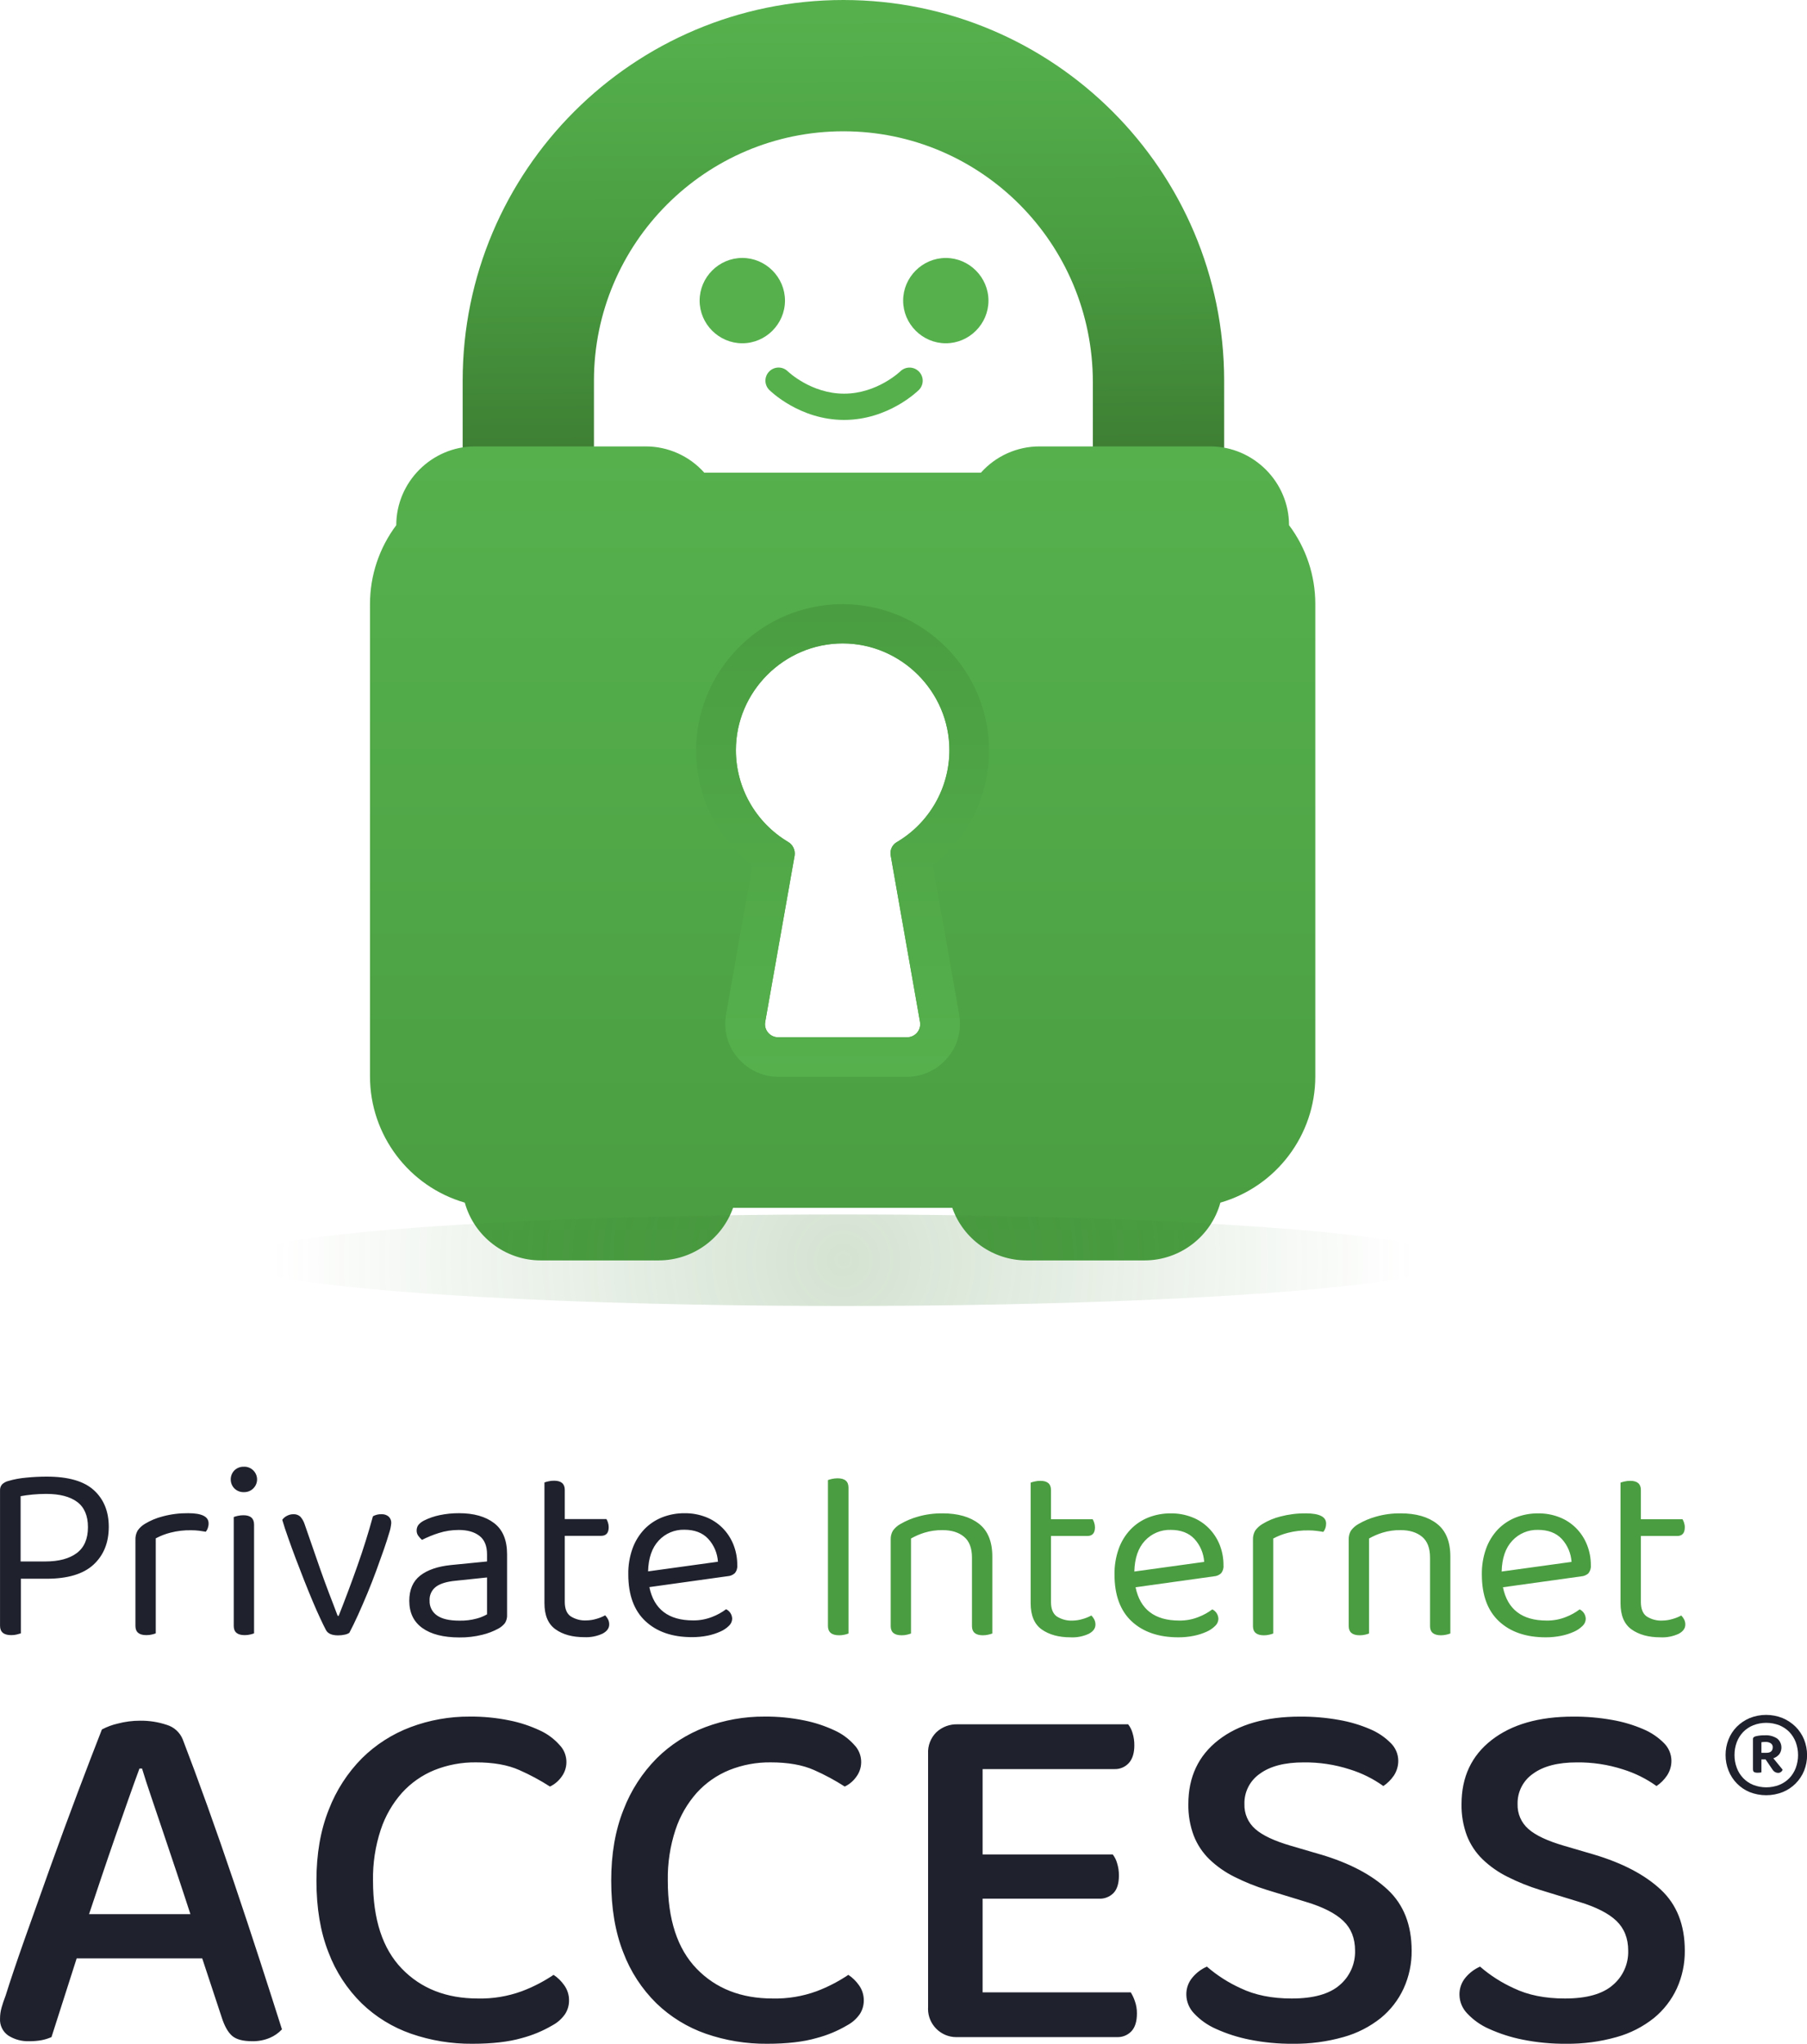 <svg xmlns="http://www.w3.org/2000/svg" fill="none" viewBox="26 22 60.12 68"><path d="M45.761 36.907V34.668C45.761 30.092 49.484 26.368 54.06 26.368C58.637 26.368 62.36 30.092 62.36 34.723V36.907H66.728V34.668C66.728 27.672 61.049 22 54.06 22C47.071 22 41.393 27.672 41.393 34.668V36.907H45.761Z" fill="url(#paint0_linear_2160_3302)"/><path d="M68.887 39.474C68.886 38.037 67.704 36.855 66.267 36.853H60.588C59.843 36.852 59.131 37.17 58.636 37.727H49.432C48.937 37.171 48.228 36.853 47.484 36.853H41.805C41.805 36.853 41.804 36.853 41.804 36.853C40.367 36.853 39.184 38.036 39.184 39.473C39.184 39.473 39.184 39.474 39.184 39.474C38.617 40.23 38.31 41.15 38.31 42.094V57.82C38.31 59.759 39.602 61.476 41.464 62.014C41.777 63.146 42.815 63.936 43.989 63.936H47.921C49.028 63.934 50.02 63.232 50.389 62.188H57.683C58.051 63.233 59.044 63.936 60.151 63.936H64.082C65.256 63.936 66.292 63.145 66.603 62.014C68.466 61.477 69.76 59.76 69.761 57.82V42.095C69.761 41.15 69.455 40.23 68.887 39.474ZM55.827 50.023C55.677 50.115 55.6 50.292 55.634 50.464L56.609 55.999C56.613 56.024 56.615 56.05 56.615 56.075C56.615 56.314 56.419 56.51 56.181 56.51C56.181 56.51 56.181 56.51 56.181 56.51H51.887C51.886 56.51 51.886 56.51 51.886 56.51C51.648 56.51 51.452 56.314 51.452 56.075C51.452 56.05 51.454 56.024 51.459 55.999L52.437 50.464C52.465 50.28 52.376 50.097 52.214 50.006C51.142 49.365 50.483 48.205 50.483 46.956C50.483 45.008 52.087 43.405 54.035 43.405C55.983 43.405 57.587 45.008 57.587 46.956C57.587 48.217 56.915 49.387 55.827 50.023L55.827 50.023Z" fill="url(#paint1_linear_2160_3302)"/><path d="M52.117 32.006C52.117 32.005 52.117 32.004 52.117 32.002C52.117 31.223 51.476 30.582 50.697 30.582C49.918 30.582 49.277 31.223 49.277 32.002C49.277 32.781 49.918 33.422 50.697 33.422C50.698 33.422 50.7 33.422 50.701 33.422C51.477 33.419 52.114 32.782 52.117 32.006ZM57.472 30.583C57.47 30.583 57.469 30.583 57.468 30.583C56.689 30.583 56.048 31.224 56.048 32.002C56.048 32.781 56.689 33.422 57.468 33.422C58.245 33.422 58.885 32.783 58.887 32.006C58.888 31.228 58.25 30.586 57.472 30.583ZM55.959 34.351C55.951 34.358 55.186 35.098 54.083 35.098C52.989 35.098 52.227 34.371 52.207 34.352C52.125 34.273 52.016 34.229 51.903 34.229C51.663 34.229 51.466 34.426 51.466 34.666C51.466 34.779 51.511 34.889 51.59 34.97C51.631 35.011 52.608 35.972 54.083 35.972C55.558 35.972 56.535 35.011 56.576 34.97C56.655 34.889 56.699 34.78 56.699 34.667C56.699 34.427 56.501 34.23 56.262 34.23C56.149 34.23 56.041 34.273 55.959 34.351H55.959Z" fill="#56B14D"/><path d="M57.037 50.806C58.217 49.883 58.907 48.467 58.907 46.97C58.907 44.298 56.709 42.1 54.037 42.1C54.037 42.1 54.037 42.1 54.036 42.1C53.842 42.098 53.648 42.11 53.455 42.135C51.017 42.423 49.159 44.514 49.159 46.969C49.159 48.467 49.85 49.884 51.031 50.806L50.157 55.755C50.139 55.857 50.13 55.96 50.13 56.064C50.13 57.03 50.925 57.825 51.891 57.825C51.891 57.825 51.891 57.825 51.892 57.825H56.177C56.177 57.825 56.178 57.825 56.178 57.825C57.144 57.825 57.938 57.03 57.938 56.065C57.938 55.961 57.929 55.857 57.911 55.755L57.037 50.806ZM56.181 56.515H51.887C51.887 56.515 51.887 56.515 51.887 56.515C51.648 56.515 51.452 56.319 51.452 56.08C51.452 56.054 51.455 56.029 51.459 56.004L52.438 50.469C52.465 50.285 52.376 50.102 52.215 50.011C51.143 49.37 50.484 48.21 50.484 46.961C50.484 45.013 52.087 43.41 54.036 43.41C55.984 43.41 57.587 45.013 57.587 46.961C57.587 48.222 56.916 49.392 55.827 50.028C55.678 50.12 55.6 50.297 55.635 50.469L56.609 56.004C56.614 56.029 56.616 56.054 56.616 56.08C56.616 56.319 56.42 56.515 56.181 56.515C56.181 56.515 56.181 56.515 56.181 56.515Z" fill="url(#paint2_linear_2160_3302)"/><path d="M54.058 65.452C65.245 65.452 74.314 64.77 74.314 63.93C74.314 63.089 65.245 62.407 54.058 62.407C42.871 62.407 33.802 63.089 33.802 63.93C33.802 64.77 42.871 65.452 54.058 65.452Z" fill="url(#paint3_radial_2160_3302)"/><path d="M27.556 71.13C27.336 71.13 27.109 71.141 26.876 71.164C26.674 71.181 26.474 71.217 26.28 71.274C26.201 71.293 26.128 71.332 26.069 71.388C26.02 71.445 25.996 71.52 26.001 71.595V76.092C26.001 76.3 26.125 76.404 26.372 76.404C26.436 76.405 26.498 76.398 26.559 76.383C26.616 76.369 26.66 76.356 26.694 76.345V74.528H27.548C28.252 74.528 28.773 74.371 29.111 74.059C29.449 73.746 29.618 73.328 29.619 72.803C29.619 72.29 29.454 71.883 29.124 71.582C28.795 71.281 28.272 71.13 27.556 71.13ZM28.554 73.674C28.305 73.86 27.957 73.953 27.505 73.953H26.686V71.781C26.804 71.759 26.938 71.74 27.087 71.726C27.236 71.712 27.387 71.705 27.539 71.705C27.984 71.705 28.327 71.794 28.566 71.971C28.806 72.149 28.926 72.429 28.926 72.812C28.926 73.201 28.802 73.488 28.554 73.674V73.674ZM32.264 72.347C31.977 72.344 31.691 72.379 31.415 72.453C31.205 72.506 31.004 72.59 30.819 72.702C30.724 72.759 30.641 72.835 30.578 72.927C30.525 73.021 30.501 73.128 30.506 73.235V76.1C30.506 76.303 30.627 76.404 30.869 76.404C30.932 76.405 30.994 76.398 31.055 76.383C31.099 76.373 31.141 76.361 31.182 76.345V73.184C31.337 73.101 31.502 73.037 31.673 72.994C31.896 72.937 32.126 72.91 32.357 72.914C32.447 72.914 32.538 72.919 32.627 72.93C32.718 72.942 32.791 72.953 32.847 72.964C32.877 72.928 32.9 72.886 32.914 72.842C32.932 72.791 32.941 72.739 32.94 72.685C32.94 72.46 32.714 72.347 32.264 72.347ZM34.115 70.801C33.997 70.796 33.883 70.84 33.798 70.923C33.636 71.089 33.636 71.358 33.798 71.523C33.882 71.606 33.997 71.651 34.115 71.646C34.12 71.646 34.125 71.646 34.13 71.646C34.362 71.646 34.553 71.455 34.553 71.223C34.553 70.991 34.362 70.8 34.13 70.8C34.125 70.8 34.12 70.8 34.115 70.801V70.801ZM34.099 72.415C34.034 72.415 33.971 72.422 33.908 72.436C33.863 72.446 33.819 72.459 33.777 72.474V76.1C33.777 76.303 33.898 76.404 34.14 76.404C34.203 76.405 34.265 76.398 34.326 76.383C34.37 76.373 34.411 76.361 34.453 76.345V72.728C34.453 72.519 34.335 72.415 34.099 72.415ZM38.696 72.381C38.596 72.377 38.496 72.4 38.408 72.449C38.262 72.984 38.092 73.528 37.897 74.08C37.703 74.632 37.493 75.193 37.268 75.762H37.234C37.2 75.666 37.156 75.55 37.103 75.415C37.049 75.279 36.995 75.14 36.942 74.997C36.888 74.853 36.836 74.712 36.785 74.574C36.735 74.436 36.692 74.319 36.659 74.223L36.134 72.71C36.104 72.616 36.054 72.53 35.987 72.457C35.922 72.402 35.839 72.375 35.754 72.381C35.684 72.382 35.614 72.399 35.552 72.432C35.488 72.462 35.432 72.509 35.391 72.567C35.441 72.742 35.506 72.94 35.586 73.162C35.664 73.385 35.748 73.616 35.839 73.856C35.929 74.095 36.022 74.336 36.118 74.578C36.214 74.82 36.307 75.049 36.397 75.263C36.487 75.477 36.571 75.668 36.651 75.838C36.729 76.007 36.794 76.139 36.845 76.235C36.907 76.353 37.042 76.412 37.251 76.412C37.326 76.412 37.401 76.404 37.475 76.387C37.527 76.377 37.577 76.357 37.622 76.328C37.712 76.159 37.809 75.959 37.914 75.728C38.018 75.497 38.122 75.256 38.227 75.005C38.33 74.754 38.429 74.502 38.522 74.249C38.615 73.995 38.698 73.763 38.772 73.551C38.845 73.341 38.904 73.157 38.949 73.002C38.985 72.897 39.007 72.787 39.017 72.677C39.022 72.594 38.989 72.513 38.928 72.457C38.863 72.404 38.78 72.377 38.696 72.381ZM42.44 72.677C42.153 72.457 41.764 72.347 41.274 72.347C41.058 72.346 40.843 72.367 40.631 72.411C40.45 72.448 40.273 72.509 40.107 72.592C40.036 72.627 39.973 72.676 39.921 72.736C39.88 72.792 39.86 72.861 39.862 72.93C39.862 72.991 39.881 73.051 39.917 73.1C39.953 73.149 39.994 73.195 40.04 73.235C40.219 73.144 40.406 73.067 40.598 73.007C40.813 72.938 41.039 72.904 41.266 72.905C41.553 72.905 41.781 72.97 41.95 73.1C42.119 73.229 42.204 73.435 42.204 73.717V73.953L41.003 74.072C40.564 74.117 40.223 74.234 39.981 74.422C39.739 74.611 39.617 74.892 39.617 75.263C39.617 75.658 39.762 75.96 40.053 76.168C40.343 76.376 40.752 76.48 41.282 76.481C41.54 76.484 41.797 76.454 42.047 76.392C42.235 76.347 42.415 76.277 42.584 76.185C42.668 76.139 42.741 76.078 42.8 76.003C42.853 75.919 42.878 75.82 42.871 75.72V73.717C42.871 73.243 42.728 72.897 42.44 72.677ZM42.204 75.712C42.099 75.772 41.987 75.819 41.87 75.85C41.678 75.903 41.481 75.927 41.282 75.922C40.95 75.922 40.702 75.865 40.539 75.749C40.377 75.638 40.284 75.45 40.293 75.255C40.282 75.076 40.362 74.902 40.505 74.794C40.645 74.69 40.862 74.623 41.156 74.595L42.204 74.485V75.712ZM46.134 75.745C46.04 75.796 45.941 75.836 45.838 75.864C45.734 75.895 45.626 75.912 45.517 75.914C45.328 75.926 45.14 75.877 44.98 75.774C44.854 75.682 44.79 75.523 44.79 75.297V73.1H45.999C46.168 73.1 46.252 73.004 46.252 72.813C46.252 72.76 46.244 72.707 46.227 72.656C46.214 72.617 46.197 72.578 46.176 72.542H44.79V71.57C44.79 71.367 44.671 71.266 44.435 71.266C44.371 71.265 44.307 71.272 44.245 71.287C44.2 71.296 44.157 71.309 44.114 71.325V75.34C44.114 75.745 44.236 76.035 44.482 76.21C44.726 76.385 45.047 76.472 45.441 76.472C45.65 76.482 45.859 76.442 46.05 76.353C46.195 76.275 46.269 76.173 46.269 76.049C46.27 75.987 46.256 75.926 46.227 75.872C46.202 75.826 46.171 75.783 46.134 75.745ZM50.444 74.346C50.508 74.273 50.538 74.177 50.529 74.08C50.532 73.841 50.487 73.604 50.398 73.383C50.314 73.177 50.191 72.99 50.034 72.833C49.877 72.677 49.688 72.554 49.481 72.474C49.257 72.388 49.019 72.345 48.78 72.348C48.522 72.345 48.266 72.392 48.027 72.486C47.802 72.576 47.598 72.713 47.431 72.888C47.26 73.072 47.127 73.289 47.043 73.526C46.945 73.802 46.898 74.092 46.904 74.384C46.904 75.066 47.094 75.584 47.474 75.939C47.854 76.294 48.371 76.472 49.025 76.471C49.199 76.472 49.374 76.455 49.544 76.421C49.69 76.392 49.832 76.346 49.967 76.285C50.074 76.239 50.172 76.173 50.255 76.091C50.318 76.032 50.356 75.95 50.36 75.863C50.359 75.726 50.28 75.601 50.158 75.542C50.018 75.647 49.864 75.732 49.701 75.795C49.496 75.876 49.279 75.917 49.059 75.914C48.242 75.914 47.757 75.544 47.605 74.806L50.209 74.443C50.295 74.438 50.378 74.404 50.444 74.346ZM47.562 74.283C47.574 73.838 47.692 73.496 47.917 73.256C48.136 73.019 48.448 72.888 48.77 72.897C49.109 72.897 49.372 72.997 49.56 73.197C49.754 73.407 49.869 73.677 49.886 73.962L47.562 74.283Z" fill="#1F212D"/><path d="M53.868 71.186C53.804 71.186 53.74 71.193 53.677 71.207C53.632 71.217 53.589 71.23 53.546 71.245V76.097C53.546 76.305 53.67 76.409 53.918 76.409C53.98 76.41 54.043 76.403 54.104 76.388C54.147 76.378 54.189 76.366 54.23 76.35V71.499C54.231 71.29 54.11 71.186 53.868 71.186ZM57.358 72.353C57.081 72.349 56.804 72.386 56.538 72.462C56.334 72.519 56.139 72.602 55.955 72.708C55.856 72.763 55.771 72.839 55.706 72.931C55.655 73.02 55.63 73.121 55.634 73.223V76.105C55.634 76.308 55.755 76.409 55.997 76.409C56.06 76.41 56.122 76.403 56.183 76.388C56.227 76.378 56.269 76.365 56.31 76.35V73.189C56.452 73.108 56.602 73.043 56.758 72.995C56.953 72.936 57.155 72.907 57.358 72.91C57.656 72.91 57.895 72.983 58.072 73.13C58.25 73.276 58.338 73.507 58.338 73.823V76.105C58.338 76.308 58.46 76.409 58.702 76.409C58.764 76.409 58.825 76.402 58.884 76.388C58.929 76.378 58.972 76.366 59.015 76.35V73.789C59.015 73.294 58.867 72.93 58.572 72.699C58.275 72.468 57.871 72.352 57.358 72.352L57.358 72.353ZM62.311 75.75C62.217 75.801 62.118 75.841 62.015 75.869C61.911 75.9 61.803 75.918 61.694 75.92C61.505 75.931 61.317 75.882 61.157 75.78C61.031 75.687 60.967 75.528 60.967 75.302V73.105H62.176C62.345 73.105 62.43 73.009 62.43 72.818C62.43 72.764 62.421 72.711 62.404 72.661C62.391 72.621 62.374 72.583 62.353 72.547H60.967V71.575C60.967 71.372 60.849 71.27 60.612 71.27C60.548 71.27 60.484 71.277 60.422 71.292C60.378 71.301 60.334 71.314 60.291 71.33V75.345C60.291 75.75 60.413 76.04 60.659 76.215C60.904 76.389 61.224 76.477 61.618 76.477C61.827 76.488 62.036 76.447 62.226 76.359C62.373 76.28 62.446 76.179 62.446 76.055C62.447 75.993 62.433 75.932 62.404 75.877C62.379 75.831 62.348 75.788 62.311 75.75V75.75ZM66.211 72.839C66.054 72.682 65.866 72.559 65.658 72.48C65.434 72.393 65.196 72.35 64.957 72.353C64.699 72.35 64.444 72.397 64.204 72.491C63.979 72.581 63.776 72.718 63.609 72.893C63.437 73.077 63.304 73.294 63.22 73.531C63.123 73.806 63.075 74.097 63.08 74.389C63.08 75.07 63.271 75.589 63.65 75.944C64.031 76.299 64.548 76.476 65.201 76.477C65.376 76.478 65.55 76.461 65.721 76.426C65.866 76.397 66.008 76.352 66.143 76.291C66.251 76.244 66.348 76.178 66.431 76.096C66.495 76.037 66.533 75.955 66.537 75.868C66.536 75.731 66.457 75.606 66.334 75.547C66.194 75.652 66.041 75.737 65.877 75.8C65.674 75.882 65.455 75.922 65.235 75.919C64.418 75.919 63.933 75.55 63.781 74.811L66.385 74.448C66.472 74.443 66.555 74.409 66.621 74.351C66.685 74.278 66.715 74.181 66.706 74.085C66.709 73.846 66.664 73.609 66.575 73.387C66.491 73.182 66.368 72.996 66.211 72.839ZM63.74 74.288C63.751 73.843 63.869 73.5 64.094 73.261C64.314 73.024 64.625 72.893 64.948 72.902C65.286 72.902 65.55 73.002 65.738 73.202C65.931 73.412 66.046 73.682 66.064 73.967L63.74 74.288ZM69.445 72.353C69.158 72.349 68.873 72.385 68.596 72.458C68.385 72.511 68.184 72.595 67.999 72.708C67.904 72.764 67.822 72.841 67.758 72.931C67.706 73.025 67.681 73.132 67.687 73.24V76.105C67.687 76.308 67.808 76.409 68.05 76.41C68.112 76.41 68.175 76.403 68.236 76.388C68.278 76.378 68.321 76.366 68.362 76.35V73.189C68.518 73.106 68.682 73.042 68.853 72.999C69.076 72.942 69.307 72.915 69.538 72.919C69.628 72.919 69.718 72.924 69.808 72.936C69.898 72.947 69.971 72.959 70.028 72.969C70.057 72.933 70.08 72.892 70.095 72.847C70.113 72.797 70.121 72.744 70.121 72.691C70.121 72.465 69.896 72.353 69.445 72.352V72.353ZM72.597 72.353C72.32 72.349 72.044 72.386 71.778 72.462C71.573 72.519 71.377 72.602 71.194 72.708C71.096 72.763 71.01 72.839 70.944 72.931C70.894 73.02 70.869 73.121 70.873 73.223V76.105C70.873 76.308 70.995 76.409 71.237 76.409C71.299 76.41 71.362 76.403 71.423 76.388C71.465 76.378 71.508 76.366 71.549 76.35V73.189C71.691 73.108 71.841 73.043 71.997 72.995C72.191 72.936 72.394 72.907 72.597 72.91C72.896 72.91 73.134 72.983 73.312 73.13C73.489 73.276 73.578 73.507 73.578 73.823V76.105C73.578 76.308 73.699 76.409 73.941 76.409C74.002 76.409 74.063 76.402 74.123 76.388C74.167 76.378 74.211 76.365 74.254 76.35V73.789C74.254 73.294 74.106 72.93 73.81 72.699C73.515 72.468 73.11 72.352 72.597 72.352V72.353ZM78.433 72.839C78.275 72.682 78.087 72.559 77.88 72.48C77.656 72.393 77.418 72.35 77.177 72.353C76.921 72.35 76.665 72.397 76.426 72.491C76.201 72.581 75.997 72.718 75.829 72.893C75.658 73.077 75.525 73.294 75.441 73.531C75.344 73.806 75.297 74.097 75.302 74.389C75.302 75.07 75.492 75.589 75.873 75.944C76.253 76.299 76.77 76.476 77.424 76.477C77.598 76.478 77.772 76.461 77.943 76.426C78.089 76.397 78.231 76.352 78.366 76.291C78.473 76.244 78.57 76.178 78.654 76.096C78.717 76.037 78.755 75.955 78.759 75.868C78.758 75.731 78.679 75.606 78.556 75.547C78.417 75.652 78.263 75.737 78.1 75.8C77.896 75.882 77.677 75.922 77.458 75.919C76.641 75.919 76.156 75.55 76.004 74.811L78.607 74.449C78.694 74.443 78.777 74.409 78.843 74.352C78.906 74.278 78.937 74.182 78.928 74.085C78.931 73.846 78.886 73.609 78.796 73.388C78.713 73.182 78.59 72.996 78.433 72.839ZM75.961 74.288C75.972 73.843 76.09 73.5 76.316 73.261C76.535 73.024 76.847 72.893 77.17 72.902C77.508 72.902 77.771 73.002 77.96 73.202C78.153 73.412 78.268 73.682 78.286 73.967L75.961 74.288ZM82.029 75.877C82.005 75.831 81.973 75.788 81.937 75.75C81.844 75.801 81.744 75.841 81.641 75.868C81.537 75.9 81.428 75.917 81.32 75.919C81.13 75.931 80.943 75.882 80.783 75.78C80.657 75.687 80.593 75.528 80.593 75.302V73.105H81.801C81.97 73.105 82.054 73.009 82.054 72.818C82.055 72.764 82.046 72.711 82.029 72.661C82.016 72.621 81.999 72.583 81.978 72.547H80.593V71.575C80.593 71.372 80.474 71.27 80.238 71.27C80.174 71.27 80.11 71.277 80.047 71.292C80.002 71.302 79.959 71.314 79.916 71.33V75.345C79.916 75.75 80.039 76.04 80.284 76.215C80.529 76.389 80.849 76.477 81.243 76.477C81.452 76.488 81.661 76.447 81.852 76.359C81.998 76.28 82.071 76.179 82.071 76.055C82.073 75.993 82.059 75.932 82.029 75.877Z" fill="#4A9E41"/><path d="M33.789 84.643C33.492 83.764 33.196 82.911 32.899 82.084C32.602 81.257 32.328 80.518 32.078 79.868C31.982 79.636 31.787 79.46 31.547 79.389C31.26 79.293 30.96 79.247 30.657 79.251C30.409 79.251 30.161 79.283 29.921 79.346C29.736 79.388 29.558 79.454 29.39 79.543C29.162 80.124 28.894 80.823 28.586 81.639C28.278 82.455 27.974 83.285 27.67 84.13C27.368 84.974 27.083 85.776 26.814 86.534C26.547 87.293 26.338 87.912 26.189 88.391C26.132 88.54 26.087 88.674 26.053 88.793C26.019 88.913 26.001 89.037 26.001 89.161C25.987 89.384 26.091 89.599 26.275 89.726C26.484 89.859 26.73 89.925 26.977 89.915C27.115 89.916 27.252 89.905 27.388 89.88C27.5 89.858 27.608 89.824 27.713 89.778L28.551 87.159H32.728L33.378 89.127C33.47 89.413 33.584 89.615 33.721 89.735C33.858 89.855 34.08 89.915 34.388 89.915C34.591 89.919 34.791 89.882 34.978 89.803C35.131 89.738 35.268 89.642 35.381 89.521C35.164 88.836 34.919 88.072 34.645 87.227C34.371 86.383 34.086 85.522 33.789 84.643ZM28.963 85.687C29.099 85.276 29.242 84.851 29.39 84.412C29.538 83.972 29.687 83.539 29.835 83.111C29.984 82.683 30.126 82.275 30.264 81.887C30.4 81.499 30.526 81.151 30.64 80.843H30.726C30.805 81.106 30.908 81.423 31.034 81.793C31.16 82.164 31.293 82.56 31.436 82.983C31.578 83.405 31.727 83.847 31.881 84.309C32.035 84.771 32.187 85.23 32.335 85.687H28.963ZM44.418 87.707C44.087 87.93 43.731 88.113 43.356 88.254C42.89 88.423 42.397 88.505 41.902 88.494C40.852 88.494 40.008 88.163 39.369 87.501C38.73 86.839 38.41 85.864 38.41 84.574C38.4 83.999 38.487 83.426 38.667 82.88C38.817 82.425 39.059 82.005 39.377 81.647C39.676 81.319 40.044 81.061 40.455 80.894C40.894 80.719 41.362 80.632 41.833 80.637C42.415 80.637 42.897 80.723 43.279 80.894C43.633 81.05 43.973 81.233 44.298 81.442C44.452 81.368 44.584 81.257 44.683 81.117C44.923 80.796 44.894 80.343 44.614 80.056C44.433 79.853 44.212 79.689 43.964 79.576C43.642 79.425 43.303 79.313 42.955 79.243C42.518 79.153 42.073 79.11 41.628 79.114C40.956 79.11 40.288 79.229 39.66 79.465C39.053 79.693 38.502 80.046 38.042 80.501C37.559 80.989 37.184 81.572 36.938 82.212C36.664 82.897 36.528 83.684 36.528 84.574C36.528 85.487 36.661 86.283 36.93 86.962C37.17 87.6 37.548 88.178 38.034 88.656C38.502 89.108 39.063 89.452 39.677 89.666C40.333 89.893 41.022 90.006 41.715 90C42.377 90 42.924 89.937 43.357 89.812C43.718 89.717 44.063 89.573 44.384 89.384C44.553 89.294 44.696 89.164 44.804 89.007C44.888 88.874 44.933 88.72 44.932 88.562C44.935 88.378 44.878 88.198 44.769 88.049C44.674 87.914 44.556 87.798 44.418 87.707V87.707ZM54.225 87.707C53.894 87.93 53.538 88.113 53.165 88.254C52.699 88.423 52.205 88.505 51.709 88.494C50.659 88.494 49.815 88.163 49.176 87.501C48.537 86.839 48.218 85.864 48.218 84.574C48.208 83.999 48.294 83.426 48.474 82.88C48.624 82.425 48.866 82.005 49.184 81.647C49.483 81.319 49.851 81.062 50.263 80.894C50.701 80.719 51.168 80.632 51.641 80.637C52.222 80.637 52.704 80.723 53.087 80.894C53.44 81.05 53.78 81.233 54.105 81.442C54.26 81.368 54.391 81.257 54.49 81.117C54.73 80.796 54.701 80.343 54.422 80.056C54.24 79.853 54.019 79.689 53.771 79.576C53.449 79.425 53.111 79.313 52.762 79.243C52.325 79.153 51.881 79.11 51.435 79.114C50.763 79.11 50.096 79.229 49.467 79.465C48.861 79.693 48.309 80.046 47.85 80.501C47.367 80.989 46.991 81.571 46.745 82.212C46.471 82.897 46.335 83.684 46.335 84.574C46.335 85.487 46.469 86.283 46.737 86.962C46.978 87.6 47.355 88.178 47.841 88.656C48.309 89.107 48.87 89.452 49.484 89.666C50.139 89.893 50.828 90.006 51.521 90C52.182 90 52.73 89.937 53.164 89.811C53.524 89.717 53.87 89.573 54.191 89.383C54.359 89.293 54.502 89.164 54.61 89.007C54.695 88.874 54.739 88.719 54.739 88.562C54.741 88.378 54.685 88.198 54.576 88.049C54.481 87.914 54.362 87.798 54.225 87.707L54.225 87.707ZM63.621 88.289H58.692V85.173H62.56C62.741 85.183 62.919 85.114 63.047 84.985C63.167 84.86 63.227 84.666 63.227 84.403C63.229 84.264 63.208 84.126 63.167 83.993C63.138 83.887 63.088 83.788 63.022 83.701H58.692V80.861H63.073C63.258 80.869 63.438 80.793 63.561 80.655C63.681 80.518 63.74 80.324 63.74 80.073C63.742 79.934 63.722 79.795 63.681 79.662C63.651 79.557 63.602 79.458 63.535 79.371H57.87C57.605 79.36 57.345 79.455 57.151 79.637C56.964 79.825 56.864 80.082 56.878 80.347V88.785C56.876 88.803 56.876 88.821 56.876 88.839C56.876 89.355 57.3 89.779 57.816 89.779C57.834 89.779 57.852 89.779 57.87 89.778H63.159C63.342 89.787 63.52 89.715 63.646 89.581C63.766 89.45 63.826 89.253 63.826 88.99C63.828 88.85 63.804 88.711 63.757 88.579C63.723 88.478 63.677 88.38 63.621 88.289ZM69.936 83.702L68.943 83.411C68.396 83.251 68.002 83.066 67.763 82.854C67.524 82.646 67.392 82.341 67.403 82.024C67.392 81.623 67.586 81.243 67.917 81.015C68.259 80.764 68.744 80.638 69.372 80.638C69.891 80.632 70.409 80.71 70.903 80.869C71.305 80.993 71.683 81.18 72.025 81.425C72.163 81.332 72.282 81.213 72.376 81.075C72.474 80.925 72.525 80.749 72.521 80.57C72.516 80.354 72.427 80.148 72.272 79.996C72.077 79.799 71.844 79.642 71.588 79.534C71.256 79.391 70.909 79.288 70.552 79.226C70.123 79.149 69.688 79.112 69.252 79.115C68.111 79.115 67.207 79.375 66.539 79.894C65.872 80.413 65.537 81.123 65.537 82.025C65.531 82.383 65.591 82.741 65.717 83.077C65.833 83.374 66.011 83.642 66.239 83.864C66.485 84.099 66.765 84.295 67.07 84.446C67.419 84.621 67.783 84.768 68.157 84.883L69.44 85.276C70.011 85.447 70.427 85.658 70.69 85.909C70.953 86.16 71.084 86.491 71.084 86.902C71.096 87.342 70.906 87.765 70.57 88.049C70.228 88.346 69.697 88.494 68.978 88.494C68.317 88.494 67.749 88.38 67.275 88.151C66.869 87.967 66.491 87.725 66.154 87.433C65.97 87.514 65.805 87.637 65.676 87.792C65.537 87.954 65.464 88.162 65.47 88.374C65.475 88.604 65.567 88.824 65.727 88.99C65.932 89.209 66.18 89.383 66.454 89.504C66.812 89.666 67.189 89.787 67.575 89.863C68.048 89.958 68.53 90.004 69.012 90C69.582 90.007 70.15 89.932 70.698 89.777C71.15 89.652 71.572 89.436 71.939 89.144C72.264 88.878 72.525 88.541 72.7 88.16C72.88 87.765 72.971 87.336 72.966 86.902C72.966 86.046 72.701 85.37 72.17 84.874C71.639 84.377 70.895 83.986 69.936 83.701V83.702ZM81.258 84.874C80.728 84.378 79.983 83.987 79.025 83.702L78.032 83.411C77.484 83.251 77.09 83.066 76.851 82.854C76.612 82.646 76.481 82.341 76.491 82.024C76.481 81.623 76.674 81.243 77.005 81.015C77.347 80.764 77.832 80.638 78.46 80.638C78.979 80.632 79.497 80.71 79.992 80.869C80.393 80.993 80.772 81.18 81.113 81.425C81.251 81.333 81.37 81.213 81.463 81.075C81.562 80.925 81.613 80.749 81.609 80.57C81.604 80.354 81.515 80.148 81.361 79.996C81.165 79.799 80.932 79.642 80.676 79.534C80.344 79.391 79.997 79.288 79.641 79.226C79.211 79.149 78.776 79.112 78.34 79.115C77.199 79.115 76.295 79.375 75.627 79.894C74.96 80.413 74.626 81.123 74.626 82.025C74.619 82.383 74.68 82.741 74.805 83.077C74.921 83.374 75.099 83.642 75.328 83.864C75.573 84.099 75.853 84.295 76.158 84.446C76.508 84.622 76.871 84.768 77.245 84.883L78.528 85.276C79.099 85.448 79.515 85.659 79.777 85.909C80.039 86.16 80.171 86.491 80.171 86.902C80.184 87.343 79.995 87.765 79.657 88.049C79.316 88.346 78.785 88.494 78.066 88.494C77.404 88.494 76.836 88.38 76.363 88.151C75.957 87.967 75.579 87.725 75.242 87.433C75.057 87.515 74.893 87.638 74.763 87.792C74.625 87.954 74.552 88.162 74.557 88.374C74.562 88.605 74.654 88.825 74.814 88.99C75.019 89.209 75.267 89.384 75.541 89.504C75.9 89.666 76.276 89.787 76.663 89.863C77.136 89.958 77.618 90.004 78.1 90C78.671 90.007 79.238 89.932 79.786 89.777C80.238 89.652 80.66 89.436 81.027 89.144C81.352 88.878 81.613 88.541 81.789 88.16C81.968 87.765 82.059 87.336 82.054 86.902C82.055 86.047 81.789 85.371 81.258 84.874L81.258 84.874Z" fill="#1F212D"/><path d="M83.411 80.394C83.41 80.217 83.443 80.041 83.508 79.877C83.57 79.718 83.664 79.574 83.783 79.453C83.905 79.331 84.05 79.233 84.209 79.165C84.562 79.022 84.958 79.022 85.311 79.165C85.472 79.233 85.618 79.331 85.743 79.454C85.863 79.575 85.959 79.719 86.023 79.877C86.155 80.209 86.156 80.579 86.025 80.912C85.894 81.236 85.637 81.494 85.313 81.626C84.959 81.766 84.565 81.766 84.211 81.626C83.89 81.493 83.637 81.235 83.51 80.912C83.444 80.747 83.41 80.571 83.411 80.394ZM83.708 80.394C83.707 80.54 83.733 80.686 83.785 80.823C83.832 80.949 83.905 81.065 83.998 81.162C84.092 81.26 84.205 81.336 84.331 81.387C84.61 81.495 84.919 81.495 85.198 81.387C85.324 81.336 85.438 81.26 85.533 81.163C85.626 81.065 85.698 80.95 85.746 80.823C85.848 80.547 85.848 80.243 85.746 79.966C85.698 79.84 85.626 79.725 85.533 79.627C85.438 79.53 85.324 79.454 85.198 79.403C84.919 79.295 84.61 79.295 84.331 79.403C84.205 79.454 84.091 79.53 83.996 79.627C83.903 79.725 83.831 79.84 83.783 79.966C83.732 80.103 83.707 80.248 83.708 80.394H83.708ZM84.603 80.54V80.971C84.556 80.979 84.51 80.983 84.463 80.982C84.427 80.983 84.392 80.976 84.36 80.96C84.334 80.946 84.322 80.912 84.322 80.858V79.861C84.322 79.809 84.361 79.777 84.44 79.763C84.486 79.753 84.533 79.746 84.58 79.742C84.623 79.738 84.67 79.737 84.72 79.737C84.863 79.728 85.004 79.765 85.125 79.842C85.287 79.969 85.317 80.207 85.193 80.372C85.142 80.432 85.075 80.477 85 80.501L85.308 80.879C85.3 80.91 85.281 80.937 85.254 80.956C85.225 80.978 85.189 80.989 85.152 80.988C85.079 80.983 85.012 80.943 84.974 80.88L84.743 80.54L84.603 80.54ZM84.775 80.319C84.911 80.319 84.98 80.256 84.98 80.13C84.982 80.08 84.957 80.032 84.915 80.003C84.864 79.971 84.804 79.955 84.743 79.957C84.717 79.957 84.693 79.958 84.67 79.96C84.647 79.962 84.624 79.965 84.603 79.968V80.319L84.775 80.319Z" fill="#1F212D"/><defs><linearGradient id="paint0_linear_2160_3302" x1="53.984" y1="22.462" x2="54.06" y2="36.833" gradientUnits="userSpaceOnUse"><stop stop-color="#56B14D"/><stop offset="0.54" stop-color="#4A9E41"/><stop offset="1" stop-color="#3E7F34"/></linearGradient><linearGradient id="paint1_linear_2160_3302" x1="54.036" y1="36.88" x2="54.036" y2="63.611" gradientUnits="userSpaceOnUse"><stop stop-color="#56B14D"/><stop offset="1" stop-color="#4A9E41"/></linearGradient><linearGradient id="paint2_linear_2160_3302" x1="54.033" y1="57.809" x2="54.033" y2="42.288" gradientUnits="userSpaceOnUse"><stop stop-color="#56B14D"/><stop offset="1" stop-color="#4A9E41"/></linearGradient><radialGradient id="paint3_radial_2160_3302" cx="0" cy="0" r="1" gradientUnits="userSpaceOnUse" gradientTransform="translate(54.058 63.93) scale(18.919 18.919)"><stop stop-color="#3E7F34" stop-opacity="0.22"/><stop offset="1" stop-color="#3E7F34" stop-opacity="0"/></radialGradient></defs></svg>
